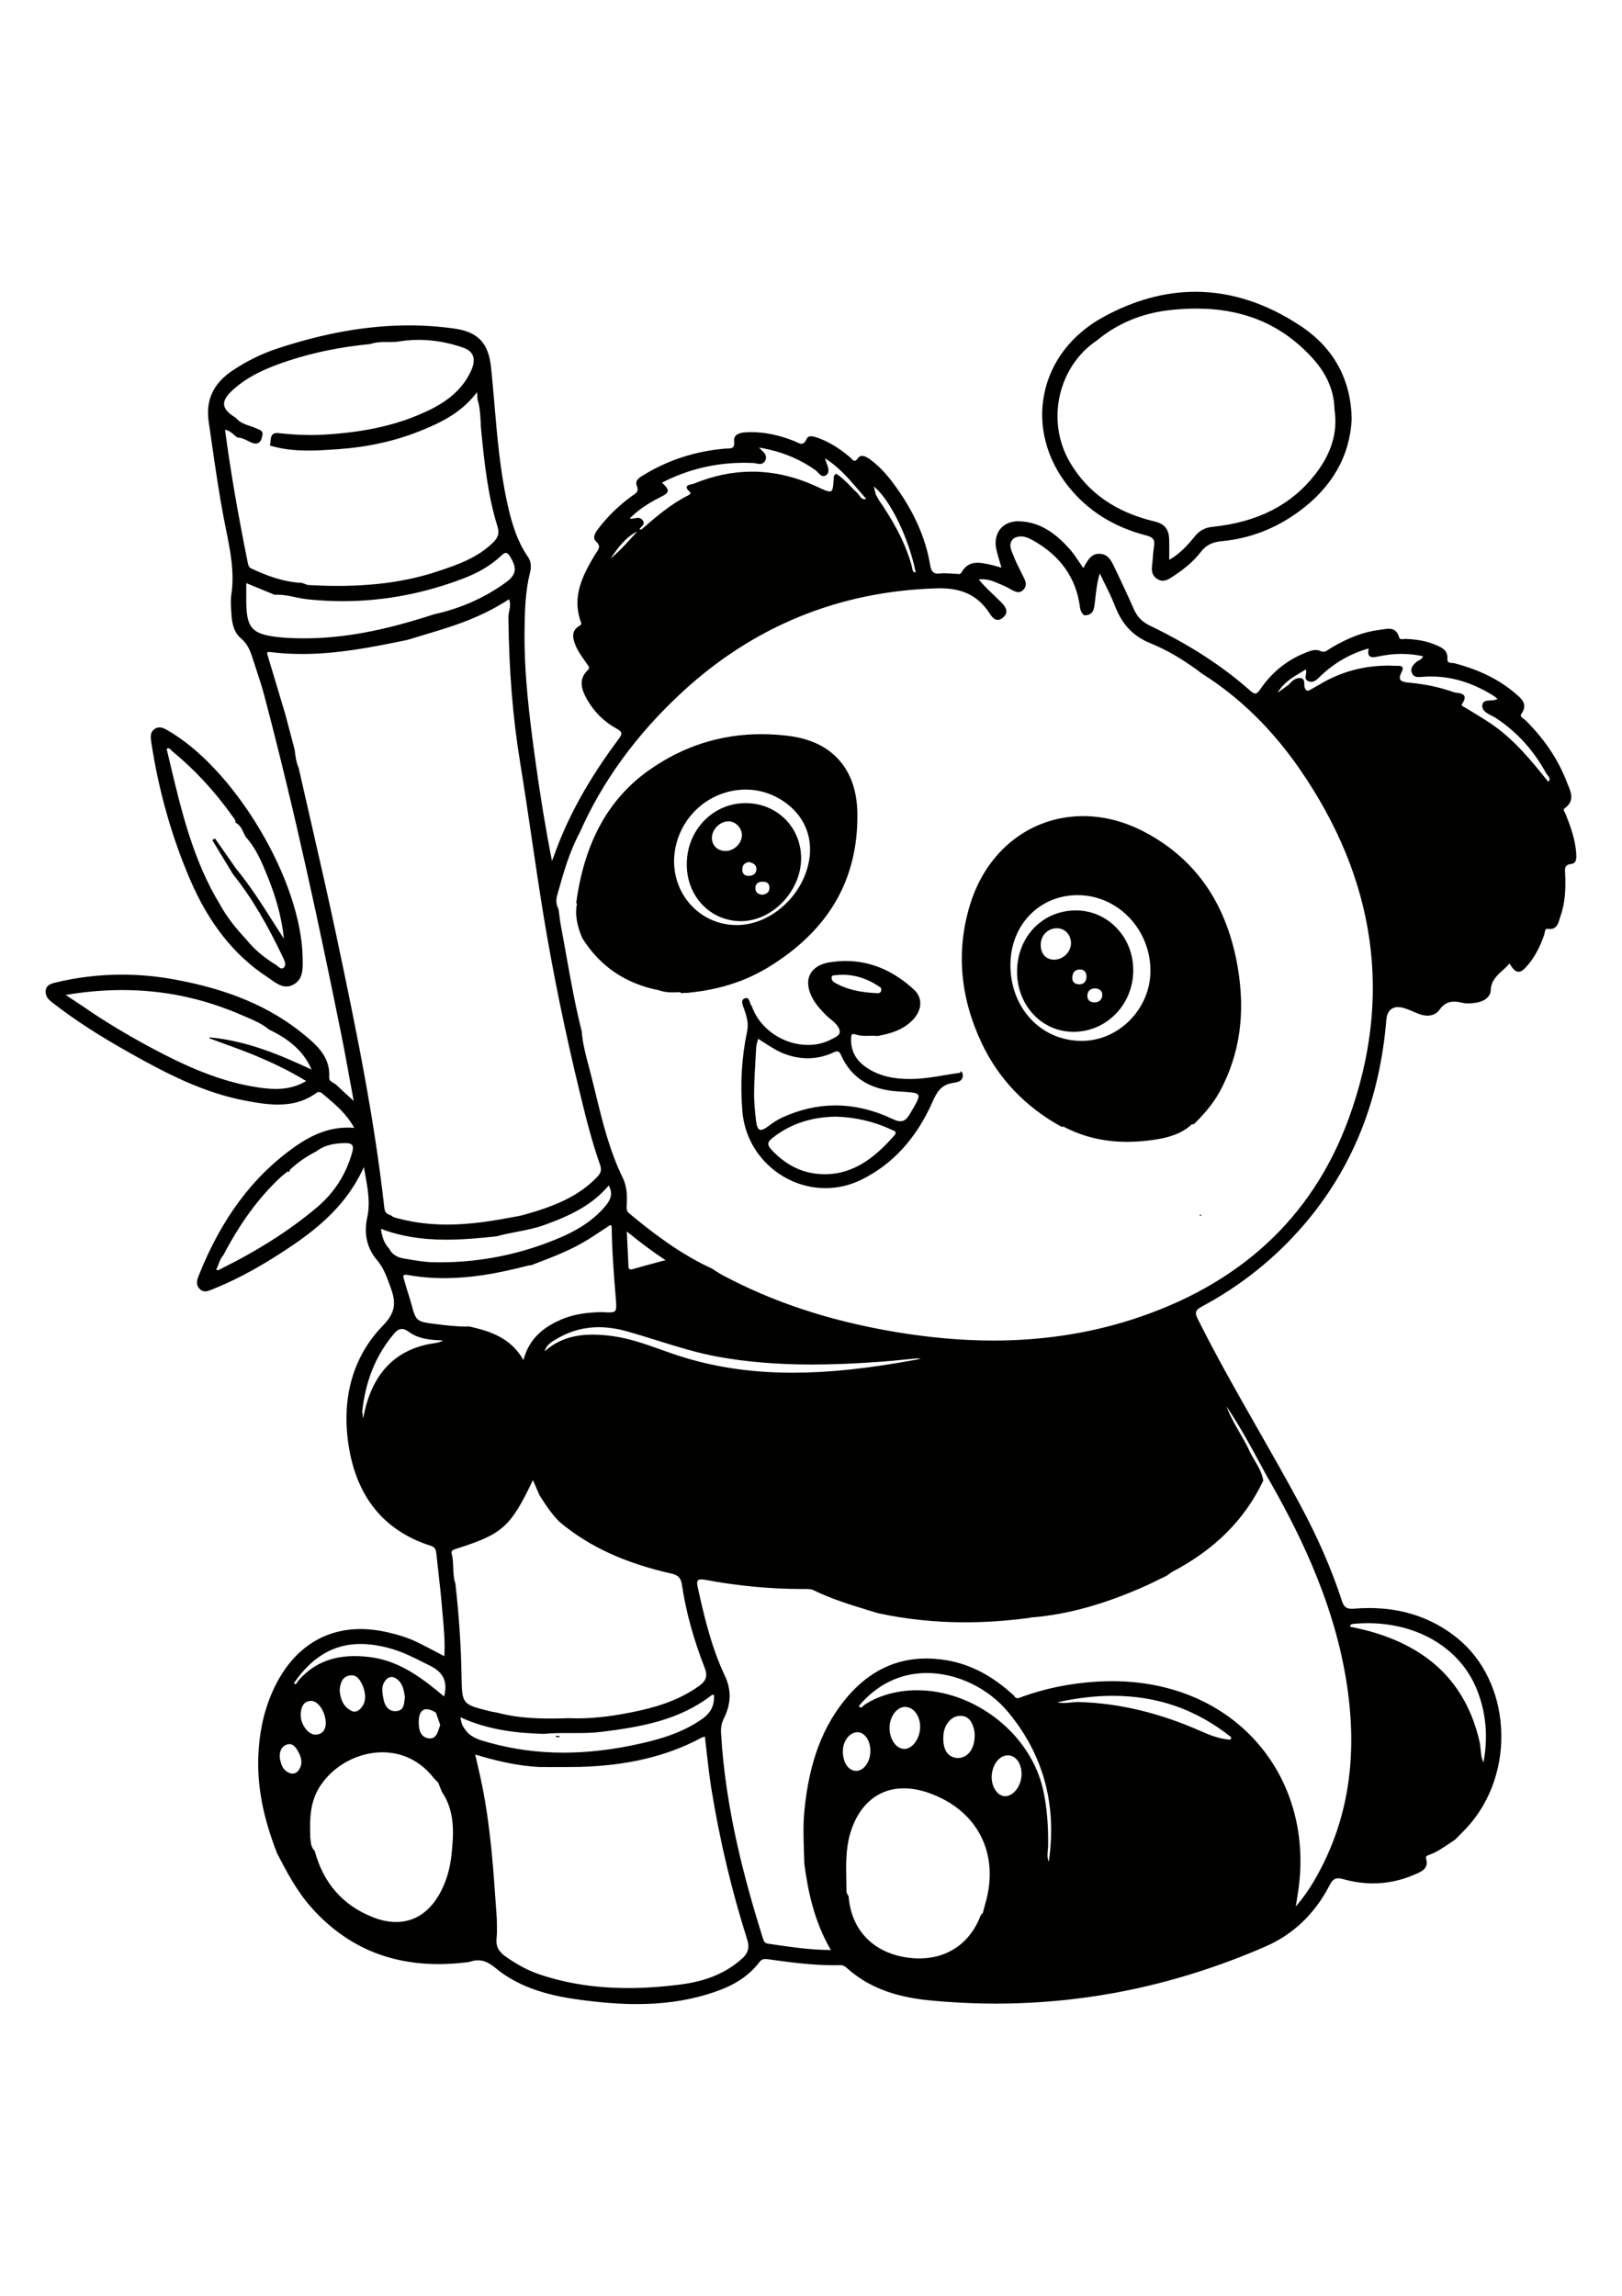 <?xml version="1.0" encoding="utf-8"?>
<!-- Generator: Adobe Illustrator 27.5.0, SVG Export Plug-In . SVG Version: 6.00 Build 0)  -->
<svg xmlns="http://www.w3.org/2000/svg" xmlns:xlink="http://www.w3.org/1999/xlink" viewBox="0 0 3500 4000" width="595" height="842" preserveAspectRatio="xMidYMid meet" data-scaled="true">
<g>
	<path style="fill:#010100;" d="M3401.182,1364.036c-2.095-29.537-11.896-56.528-22.619-83.864c-0.446-1.167-1.13-2.36-1.855-3.623
		c-2.413-4.2-3.657-6.908-0.592-9.089c21.928-15.622,14.208-34.116,7.398-50.432c-0.939-2.248-1.909-4.572-2.77-6.812
		c-18.739-48.643-47.852-92.078-89-132.781c-1.056-1.056-2.44-2.025-3.908-3.051c-2.803-1.961-5.702-3.988-6.149-6.55
		c-0.23-1.324,0.206-2.745,1.342-4.351c14.279-20.636,0.357-32.492-11.926-42.951l-1.349-1.151
		c-34.776-29.74-77.682-50.991-131.172-64.971c-1.528-0.395-3.258-0.503-5.09-0.617c-3.39-0.212-6.895-0.431-8.761-2.558
		c-1.197-1.365-1.682-3.442-1.483-6.351c1.264-18.745-12.113-24.463-25.048-29.993l-1.049-0.449
		c-17.651-7.461-37.813-11.45-63.458-12.554c-0.178-0.007-0.358-0.011-0.542-0.011c-1.243,0-2.61,0.152-3.93,0.299
		c-1.353,0.151-2.752,0.307-4.047,0.307c-3.596,0-5.396-1.216-6.214-4.202c-2.186-7.86-6.877-18.31-22.282-18.31
		c-4.235,0-8.649,0.698-12.917,1.372c-2.174,0.344-4.227,0.668-6.255,0.906c-34.065,4.073-67.817,16.668-106.222,39.638
		c-1.324,0.795-2.632,1.698-3.896,2.571c-3.825,2.644-7.437,5.14-11.809,5.14c-1.822,0-3.643-0.431-5.565-1.32
		c-3.546-1.643-7.164-2.442-11.065-2.442c-7.087,0-13.849,2.685-20.388,5.282l-1.691,0.67
		c-39.191,15.411-71.664,41.45-96.514,77.396c-4.528,6.547-7.567,10.522-11.57,10.523c-2.81,0-6.303-1.948-10.999-6.135
		c-59.535-52.867-130.433-98.818-216.747-140.478c-16.407-7.896-26.928-18.605-34.114-34.72
		c-13.033-29.497-27.147-59.937-43.149-93.059c-5.718-11.825-12.835-26.542-30.833-27.091c-0.409-0.014-0.815-0.022-1.213-0.022
		c-15.977,0-23.009,11.777-29.809,23.166l-1.182,1.974c-0.394,0.624-0.648,1.361-0.895,2.074c-0.619,1.794-1.044,2.808-2.591,2.808
		c-0.081,0-0.166-0.003-0.252-0.008c-2.831-4.028-5.604-8.19-8.288-12.22c-6.175-9.268-12.558-18.852-19.995-27.3
		c-24.831-27.814-59.856-59.841-110.729-60.633c-0.338-0.005-0.675-0.008-1.01-0.008c-16.237,0-29.998,6.027-38.752,16.972
		c-9.133,11.42-12.063,27.034-8.247,43.969c2.1,9.199,4.812,18.271,7.682,27.877c1.096,3.667,2.225,7.442,3.355,11.343
		c-2.616-0.735-5.057-1.441-7.373-2.11c-6.173-1.785-11.504-3.326-16.873-4.47c-9.112-2.011-18.534-4.091-27.429-4.091
		c-15.63,0-26.594,6.614-34.507,20.812c-1.77,3.165-4.088,3.591-6.121,3.591c-1.102,0-2.234-0.14-3.435-0.289
		c-1.095-0.136-2.229-0.276-3.332-0.299c-3.395-0.095-6.878-0.312-10.247-0.521c-4.591-0.286-9.338-0.581-13.999-0.581
		c-3.432,0-6.496,0.158-9.376,0.485c-1.567,0.189-3.046,0.285-4.396,0.285c-11.369,0.001-14.77-6.803-16.801-18.55
		c-10.023-59.942-35.89-117.411-79.082-175.692c-17.084-23.023-33.439-39.806-51.47-52.818c-6.485-4.67-11.76-6.94-16.126-6.94
		c-3.733,0-6.805,1.645-9.131,4.896c-2.748,3.878-5.128,5.763-7.279,5.763c-2.307,0.001-4.349-2.17-6.513-4.468
		c-0.956-1.017-1.945-2.068-2.98-2.94c-23.764-20.252-46.89-34.151-70.701-42.495c-4.064-1.409-9.121-3.162-13.632-3.162
		c-4.832,0-8.166,2.061-9.908,6.127c-3.853,9.027-7.996,10.071-10.777,10.071c-3.334,0-6.883-1.705-10.64-3.509
		c-1.53-0.735-3.111-1.495-4.684-2.131c-33.036-13.068-63.492-19.42-93.108-19.42c-3.192,0-6.422,0.075-9.604,0.223
		c-7.859,0.392-18.932,1.642-24.331,7.931c-2.469,2.876-3.496,6.537-3.052,10.887c0.689,6.464-0.025,10.796-2.183,13.242
		c-2.633,2.983-7.426,3.073-12.501,3.168c-1.755,0.032-3.569,0.066-5.367,0.218c-62.744,5.387-120.946,24.076-172.992,55.547
		c-0.784,0.477-1.599,0.958-2.431,1.449c-8.601,5.08-19.306,11.401-14.517,23.015c4.926,11.94-0.965,15.81-7.787,20.29
		c-1.156,0.759-2.352,1.545-3.506,2.38c-27.843,20.298-52.011,43.87-71.831,70.061c-4.946,6.538-14.152,18.709-4.865,27.273
		c10.568,9.741,6.384,15.873,1.088,23.636c-0.982,1.439-1.996,2.926-2.938,4.477c-27.108,45.038-49.93,89.894-31.693,143.367
		c0.176,0.526,0.381,1.064,0.588,1.61c1.261,3.304,2.35,6.157-1.981,8.588c-19.45,10.876-15.707,27.54-8.765,43.927
		c4.503,10.645,11.365,20.414,18,29.861c1.851,2.635,3.765,5.359,5.588,8.049c0.573,0.844,1.168,1.636,1.744,2.403
		c3.231,4.303,5.366,7.145-0.261,12.695c-19.84,19.48-11.688,41.646-3.831,56.622c15.425,29.583,37.737,52.599,66.318,68.407
		c6.71,3.697,10.001,6.726,10.668,9.819c0.758,3.512-1.71,7.669-6.529,14.114c-64.286,86.062-109.689,168.16-138.803,250.978
		c-1.065,2.996-2.332,6.019-3.556,8.942c-0.244,0.582-0.488,1.164-0.73,1.746c-13.222-66.69-24.939-137.552-35.8-216.491
		c-12.794-93.016-24.209-184.245-23.377-277.683c0.301-35.96,1.173-74.147,8.089-110.932c0.646-3.497,1.492-6.956,2.31-10.302
		c3.33-13.619,6.475-26.484-3.409-40.885c-24.309-35.511-35.621-76.463-44.225-115.425
		c-15.499-70.427-21.709-143.139-27.715-213.458c-2.204-25.811-4.484-52.503-7.191-78.706c-2.769-26.934-9.77-45.665-22.032-58.948
		c-12.608-13.657-30.891-21.774-57.54-25.544c-31.958-4.493-64.828-6.771-97.695-6.771c-89.608,0-182.821,16.441-284.965,50.261
		c-33.209,10.968-65.502,26.886-95.983,47.314c-20.53,13.831-34.651,29.254-43.168,47.15c-8.895,18.688-11.479,39.602-7.898,63.937
		c2.132,14.466,4.253,29.184,6.304,43.419c7.754,53.799,15.772,109.43,26.132,163.776c1.586,8.345,3.297,16.814,4.952,25.004
		c9.166,45.374,18.644,92.294,11.36,140.12c-1.688,11.19-0.968,22.872-0.271,34.171c0.127,2.061,0.253,4.117,0.365,6.165
		c1.106,19.008,4.399,40.233,20.433,53.539c14.911,12.427,20.745,28.149,25.867,44.523c2.488,7.835,5.101,15.78,7.628,23.464
		c5.922,18.003,12.044,36.619,16.991,55.169c68.165,257.822,121.735,511.766,165.147,726.173
		c6.826,33.559,12.918,66.979,19.369,102.359c2.751,15.095,5.591,30.673,8.538,46.519c-4.025-3.694-7.822-7.156-11.443-10.458
		c-9.473-8.637-17.654-16.097-25.637-23.795c-1.86-1.791-4.274-3.2-6.61-4.563c-4.921-2.873-9.57-5.587-9.185-11.565
		c2.654-42.368-23.126-67.12-54.532-92.857c-73.039-59.75-162.233-97.571-280.696-119.022
		c-37.296-6.777-75.001-10.213-112.065-10.213c-47.805,0-95.958,5.714-143.121,16.982c-11.822,2.837-24.165,7.318-20.944,24.691
		c1.699,9.09,8.616,14.421,15.307,19.577c0.571,0.44,1.141,0.88,1.709,1.322c45.758,35.488,98.115,69.401,164.769,106.728
		c76.098,42.742,158.14,85.905,250.712,103.017c21.849,4.053,45.113,8.01,68.197,8.01c32.853,0,59.261-7.985,83.104-25.129
		c1.927-1.382,3.736-2.054,5.53-2.054c2.237,0,4.532,1.065,7.228,3.356l3.98,3.338c23.818,19.958,48.43,40.581,64.818,70.747
		c-4.672-0.385-9.354-0.58-13.946-0.58c-37.846,0-73.881,12.946-113.403,40.742c-91.024,63.973-159.143,155.141-208.248,278.711
		c-3.59,8.924-6.71,19.202,1.768,28.229c3.584,3.801,7.583,5.648,12.227,5.648c4.768,0,9.47-1.932,14.018-3.802l1.608-0.658
		c42.9-17.082,86.304-39.55,132.691-68.685c35.622-22.317,76.796-49.577,112.089-82.56c36.412-34.028,63.269-70.85,82.021-112.478
		c0.768,4.337,1.558,8.649,2.326,12.849c6.053,33.073,11.77,64.311,5.097,94.918c-7.934,35.966-0.899,67.217,20.906,92.884
		c13.763,16.225,20.174,33.858,26.961,52.525c0.886,2.435,1.776,4.884,2.686,7.34c11.052,30.293,11.679,52.212-16.606,81.238
		c-63.312,64.874-89.29,152.407-75.123,253.135c16.199,115.064,76.239,189.836,178.457,222.24
		c9.472,2.965,10.802,8.78,11.749,17.306c1.326,12.489,2.758,25.187,4.144,37.466c2.964,26.26,6.028,53.415,8.223,80.169
		c0.511,6.267,1.083,12.64,1.637,18.804c2.45,27.274,4.981,55.462,3.145,84.328c-5.513-2.883-10.885-5.723-16.164-8.513
		c-14.841-7.845-28.86-15.256-43.259-22.156c-17.716-8.492-37.899-15.187-63.517-21.07c-19.726-4.522-39.085-6.815-57.54-6.815
		c-39.017,0-74.434,10.058-105.266,29.896c-30.992,19.939-56.758,49.388-76.581,87.526c-23.979,46.293-36.733,97.707-38.99,157.179
		c-2.525,65.291,10.311,131.71,40.399,209.027l0.046,0.101c19.891,38.437,42.435,82.001,75.089,118.188
		c36.708,40.979,78.832,71.906,125.2,91.924c44.497,19.209,94.251,28.949,147.88,28.949c18.652,0,38.143-1.177,57.925-3.496
		l1.213-0.132c3.322-0.359,6.757-0.73,10.011-1.783c5.719-1.861,11.03-2.765,16.236-2.765c12.464,0,23.913,5.091,38.283,17.024
		c55.423,45.926,125.212,60.408,179.819,67.895c46.818,6.415,87.605,9.534,124.693,9.534c54.917,0,104.03-6.699,150.149-20.482
		c39.204-11.743,83.459-29.269,114.453-70.223c3.424-4.585,7.252-6.542,12.8-6.542c1.609,0,3.438,0.162,5.765,0.507
		c43.682,6.077,93.191,12.963,142.358,12.963c4.474,0,8.951-0.056,13.299-0.168l0.447-0.004c4.976,0,8.91,1.583,12.764,5.14
		c44.738,40.578,101.305,63.022,178.023,70.631c48.335,4.751,97.06,7.161,144.82,7.161c99.287,0,198.662-10.408,295.366-30.937
		c96.089-20.397,192.187-51.347,285.625-91.991c60.156-26.128,106.734-70.386,138.438-131.544
		c5.446-10.525,9.889-15.869,19.054-15.869c3.149,0,6.925,0.636,11.545,1.945c21.264,6.002,42.681,9.045,63.657,9.045
		c30.519,0,60.708-6.416,89.73-19.072c0.749-0.327,1.504-0.654,2.263-0.98c13.449-5.804,28.693-12.382,22.432-33.622
		c-1.329-4.654,2.102-6.262,6.733-7.883c15.559-5.58,29.168-14.812,42.329-23.74c4.363-2.959,8.873-6.019,13.382-8.896l0.101-0.064
		l0.084-0.086c2.929-3.002,5.949-6.018,8.871-8.934c5.36-5.354,10.904-10.888,16.094-16.55
		c52.672-56.792,79.685-136.308,74.109-218.161c-2.545-37.356-11.663-72.69-27.103-105.025
		c-16.138-33.799-38.352-62.447-66.027-85.147c-53.285-43.705-117.7-65.865-191.455-65.865c-10.728,0-21.821,0.471-32.971,1.399
		c-1.706,0.145-3.308,0.218-4.76,0.218c-11.592,0-16.886-4.332-20.98-17.175c-21.825-67.032-51.156-134.543-89.669-206.386
		c-29.433-54.951-60.842-110.006-91.217-163.247c-43.863-76.883-89.219-156.385-129.436-237.003
		c-7.24-14.38-7.042-20.166,8.291-28.344c82.672-44.085,155.791-102.32,217.323-173.088
		c54.087-62.305,96.747-132.277,126.794-207.97c28.752-72.43,46.85-152.368,53.794-237.594
		c1.449-17.552,10.443-27.219,25.323-27.219c3.705,0,7.749,0.618,12.022,1.836c6.953,1.978,13.818,4.928,20.456,7.78
		c4.112,1.768,8.365,3.595,12.62,5.186c6.293,2.355,12.459,3.549,18.327,3.549c11.145,0,20.108-4.339,25.918-12.549
		c8.591-12.14,18.284-17.554,31.429-17.554c5.301,0,11.172,0.828,19.046,2.688c3.436,0.781,7.152,1.16,11.359,1.16
		c6.159,0,12.465-0.842,17.819-1.666c13.834-2.099,30.233-10.366,30.921-26.762c0.845-20.421,12.836-31.3,25.531-42.819
		c5.171-4.692,10.506-9.532,14.989-15.06c7.804,12.936,13.333,18.012,19.514,18.012c5.668,0,11.634-4.38,20.59-15.118
		c14.388-17.21,25.771-38.397,34.796-64.769c0.477-1.373,0.754-2.963,1.047-4.645c0.859-4.928,1.672-8.159,5.016-8.159
		c0.315,0,0.654,0.028,1.018,0.084c1.719,0.25,3.368,0.378,4.898,0.378c14.774,0,18.142-11.399,21.114-21.456
		c0.603-2.043,1.173-3.973,1.827-5.791c11.125-30.842,11.475-63.166,10.35-90.715c-0.045-1.205-0.115-2.402-0.185-3.579
		c-0.572-9.661-1.023-17.292,13.504-18.944C3402.69,1385.924,3401.82,1373.297,3401.182,1364.036z M484.777,1775.581
		c23.924,8.677,48.663,17.649,72.401,27.802c28.07,11.959,65.103,28.682,103.489,52.349c-19.667,11.564-40.506,16.96-65.42,16.96
		c-10.589,0-21.839-0.927-36.476-3.005c-85.982-12.191-164.721-49.66-230.403-84.703c-57.135-30.579-106.263-60.341-150.219-91.005
		c-6.665-4.363-13.33-8.76-20.86-13.729c-4.779-3.153-9.907-6.537-15.604-10.287c41.402-7.026,82.375-10.587,121.828-10.587
		c90.495,0,175.535,17.932,259.981,54.823c2.453,1.065,4.916,2.116,7.38,3.168c16.962,7.241,34.501,14.728,49.123,26.823
		l0.094,0.078l0.109,0.054c34.619,17.042,72.508,40.651,92.12,86.589c-67.085-31.275-139.321-62.141-220.038-69.431l-0.459,2.008
		C462.769,1767.599,473.957,1771.657,484.777,1775.581z M759.893,2009.92c-13.63,48.018-38.681,86.881-76.586,118.812
		c-57.425,48.388-125.186,91.693-207.156,132.389c-0.508,0.254-1.013,0.544-1.525,0.839c-1.5,0.865-2.917,1.681-4.616,1.681
		c-1.12,0-2.285-0.362-3.543-1.101c2.104-3.818,3.662-7.962,5.172-11.98c2.501-6.655,5.088-13.537,10.21-19.091l0.093-0.102
		l0.064-0.122c36.761-70.381,77.523-125.672,124.619-169.039c4.107-3.819,8.705-7.3,13.151-10.667
		c0.772-0.584,1.544-1.172,2.318-1.761c-0.224,0.445-0.447,0.88-0.672,1.307l1.775,1.075c1.242-1.807,2.084-3.536,2.602-5.27
		c15.904-15.096,34.412-27.987,56.575-39.4l0.084-0.043l0.075-0.057c19.413-14.942,42.269-17.418,62.061-17.87
		c0.366-0.007,0.726-0.01,1.08-0.01c7.271,0,11.886,1.434,14.107,4.385C762.112,1996.992,762.147,2002.082,759.893,2009.92z
		 M2810.115,972.329c2.546-1.5,5.096-3.002,7.638-4.526c1.499,3.507,0.787,7.352,0.095,11.081
		c-1.021,5.51-2.077,11.207,5.135,14.184c2.158,0.895,4.313,1.348,6.404,1.348c7.492,0,13.111-5.548,18.546-10.913
		c0.93-0.919,1.851-1.828,2.768-2.694c30.186-28.286,63.836-47.407,102.829-58.42c-1.749,7.461-1.459,12.577,0.879,15.61
		c1.73,2.245,4.529,3.335,8.559,3.335c3.664,0,7.979-0.891,12.153-1.753l0.438-0.091c16.278-3.477,32.581-5.24,48.456-5.24
		c15.497,0,31.177,1.679,46.627,4.991c-2.077,5.467-5.897,7.488-9.599,9.445c-2.064,1.092-4.015,2.123-5.655,3.69
		c-5.915,5.618-12.618,11.987-9.099,22.2c3.012,8.505,9.588,9.595,14.982,9.595c2.178,0,4.459-0.195,6.666-0.383
		c6.561-0.558,13.188-0.841,19.698-0.841c45.76,0,89.699,13.417,134.324,41.014c2.204,1.385,4.228,3.057,6.369,4.827
		c0.983,0.812,1.99,1.644,3.049,2.477c-4.345,2.819-10.08,3.084-15.64,3.34c-7.873,0.363-16.012,0.738-17.124,9.762
		c-1.497,12.229,9.982,18.043,20.11,23.172c3.394,1.719,6.6,3.343,9.349,5.159c44.885,29.521,81.279,69.508,108.171,118.848
		c0.803,1.474,1.927,2.881,3.117,4.369c3.533,4.417,6.85,8.602,1.598,14.256c-35.902-44.724-73.084-90.877-122.538-124.647
		c-11.999-8.21-24.625-15.88-36.835-23.298c-5.907-3.589-12.015-7.3-17.978-11.026c-0.9-0.562-1.962-1.112-3.087-1.693
		c-2.682-1.388-6.02-3.115-6.479-4.966c-0.149-0.601,0.019-1.238,0.511-1.947c5.341-7.643,7.073-13.324,5.294-17.368
		c-2.34-5.318-10.16-6.357-16.444-7.192c-2.589-0.344-5.036-0.669-6.602-1.231c-28.801-10.411-60.129-17.128-95.781-20.534
		c-8.789-0.804-16.896-1.926-19.528-6.745c-1.881-3.443-0.967-8.629,2.789-15.851c2.597-4.95,3.188-8.465,1.809-10.749
		c-1.681-2.779-5.756-3.012-9.445-3.012c-0.542,0-1.086,0.006-1.624,0.011c-0.52,0.006-1.033,0.011-1.535,0.011
		c-0.703,0-1.383-0.011-2.027-0.048c-5.382-0.266-10.796-0.401-16.094-0.401c-53.546,0-103.55,13.824-148.618,41.088
		c-3.461,2.099-7.078,4.109-10.577,6.053c-2.887,1.604-5.871,3.262-8.753,4.963c-2.193,1.315-4.093,1.982-5.647,1.982
		c-1.701,0-4.211-0.667-6.355-6.439c-0.768-2.09-0.847-4.832-0.922-7.484c-0.172-6-0.365-12.8-8.819-13.358
		c-0.416-0.028-0.831-0.042-1.244-0.042c-10.588,0-19.334,9.001-23.662,14.454c-3.341,2.44-6.683,4.866-10.018,7.289
		c-4.528,3.289-9.176,6.666-13.781,10.045C2769.173,996.452,2789.094,984.712,2810.115,972.329z M1976.018,758.567
		c-6.193-0.188-6.919-4.69-7.671-9.464c-0.213-1.353-0.414-2.631-0.743-3.813c-15.485-57.005-45.539-105.489-69.992-141.36
		l-0.338-0.496l-0.096,0.007c-1.172-2.069-2.345-4.152-3.519-6.24c-1.292-2.299-2.583-4.599-3.876-6.873
		c-1.316-5.355-2.673-10.877-4.151-17.153C1920.083,600.118,1960.868,683.527,1976.018,758.567z M1422.524,597.336
		c12.162-6.109,17.706-9.631,18.414-14.355c0.686-4.584-3.282-9.416-12.437-18.23c54.893-28.424,114.719-42.836,177.839-42.836
		c5.981,0,12.087,0.129,18.147,0.382c2.155,0.097,4.419,0.533,6.815,0.993c2.741,0.527,5.576,1.072,8.264,1.072
		c5.654,0,9.434-2.465,11.895-7.758c4.52-9.708-1.613-15.642-8.714-22.514c-1.664-1.61-3.368-3.259-5.013-5.029
		c46.153,7.497,86.039,23.456,121.845,48.742c1.791,1.259,3.529,3.122,5.369,5.094c3.565,3.822,7.251,7.774,11.897,7.774
		c1.803,0,3.629-0.619,5.432-1.842c8.97-6.115,4.925-16.722,1.676-25.245c-0.335-0.877-0.664-1.739-0.97-2.575
		c-0.544-1.51-1.013-3.044-1.724-5.367c-0.304-0.999-0.653-2.137-1.067-3.47c29.312,18.397,50.167,42.682,70.354,66.187
		c6.036,7.028,12.271,14.273,18.607,21.218c-1.534,0.576-2.968,0.874-4.272,0.874c-4.872,0.001-7.694-3.94-10.682-8.112
		c-1.354-1.891-2.755-3.846-4.349-5.328c-5-4.552-9.814-9.508-14.471-14.3c-9.377-9.652-19.075-19.631-30.894-26.974l-0.799-0.496
		l-0.573,0.745c-0.747,0.972-1.425,1.738-1.97,2.352c-1.074,1.212-1.782,2.013-1.882,3.111c-1.301,24.544-2.047,32.308-9.038,32.309
		c-5.214,0.001-14.049-4.108-27.423-10.329c-46.265-21.509-93.33-32.415-139.889-32.415c-41.657,0-83.978,8.731-125.787,25.953
		c-1.146,0.474-2.889,0.837-4.734,1.222c-4.524,0.943-9.653,2.013-10.564,5.559c-0.751,2.924,1.61,6.609,7.433,11.6
		c0.917,0.782,0.953,1.44,0.902,1.867c-0.205,1.683-2.595,3.704-4.848,4.831c-38.266,19.027-69.915,46.576-100.511,73.208
		c-0.581,0.491-1.83,0.532-2.955,0.532l-1.055-0.004c-0.194,0-0.409,0.004-0.623,0.008c0.259-2.242,2.139-4.075,4.121-5.999
		c3.354-3.256,7.527-7.308,2.316-14.027c-2.683-3.45-5.874-5.057-10.04-5.057c-2.235,0-4.468,0.435-6.832,0.895
		c-2.357,0.458-4.796,0.933-7.22,0.933c-1.356,0-2.612-0.149-3.802-0.452C1375.834,624.882,1396.161,610.632,1422.524,597.336z
		 M1375.031,670.055c-17.894,20.196-36.404,40.876-57.6,58.537C1332.926,705.879,1349.277,682.924,1375.031,670.055z
		 M485.622,450.574c8.462,1.533,14.13,6.426,19.62,11.166c2.229,1.924,4.534,3.914,6.952,5.595l0.267,0.186h0.326
		c7.738,0,14.556,3.402,21.149,6.693c4.508,2.25,9.169,4.576,14.226,5.869c1.236,0.207,2.418,0.313,3.512,0.313
		c10.16,0,12.379-8.775,14.336-16.517l0.065-0.256c2.503-9.72-4.074-12.334-9.875-14.639c-1.06-0.422-2.155-0.857-3.168-1.323
		c-4.536-2.095-9.377-3.726-14.057-5.301c-11.352-3.823-22.075-7.433-29.842-17.266l-0.118-0.149l-0.163-0.098
		c-16.27-9.772-24.306-18.687-25.29-28.055c-0.947-9.007,4.536-18.723,17.251-30.578c36.172-33.633,81.288-51.339,124.655-65.463
		c53.157-17.33,110.067-28.806,173.983-35.086l0.126-0.012l0.119-0.042c11.093-3.926,22.422-4.251,34.02-4.251
		c1.195,0,5.978,0.014,7.173,0.014c4.921,0,10.193-0.059,15.496-0.5c15.599-2.743,31.481-4.134,47.206-4.134
		c31.83,0,64.17,5.678,96.122,16.875c10.427,3.672,17.313,9.275,20.469,16.654c3.626,8.476,2.447,19.465-3.506,32.663
		c-23.465,52.312-70.74,77.793-113.892,95.819c-58.018,24.327-123.205,37.844-205.147,42.537c-8.574,0.49-17.485,0.738-26.487,0.738
		c-21.342,0-43.753-1.323-70.53-4.164c-1.054-0.11-2.067-0.166-3.008-0.166c-12.407,0-13.185,9.418-13.872,17.726
		c-0.235,2.847-0.479,5.792-1.171,8.24l-0.279,0.986l0.983,0.293c24.256,7.226,50.444,10.591,82.414,10.591
		c21.991,0,44.291-1.596,65.855-3.14l0.425-0.031c61.906-4.453,120.271-17.451,173.473-38.632
		c51.682-20.491,92.634-42.752,123.897-84.228c0.404,6.59,0.701,11.197,1.075,15.682l0.009,0.118l0.036,0.113
		c4.962,15.468,5.809,31.831,6.628,47.656c0.339,6.566,0.691,13.356,1.331,20.004c6.804,67.732,13.84,137.77,34.862,205.695
		c4.631,14.859,2.091,24.156-9.708,35.53c-32.965,31.869-72.651,46.552-121.108,62.436C879.435,777.43,809.56,787.49,728.847,787.49
		c-20.109,0-40.786-0.591-63.207-1.806c-2.19-0.129-4.334-1.006-6.603-1.936c-1.142-0.467-2.323-0.951-3.531-1.341l-0.156-0.051
		h-0.164c-1.124,0-1.981-0.332-2.695-1.047l-0.286-0.286l-0.404-0.017c-42.436-1.801-80.903-17.613-109.68-31.19
		c-4.97-2.302-6.125-6.106-7.317-11.631C512.373,627.008,496.736,535.568,485.622,450.574z M544.997,878.944
		c-11.457-12.563-13.7-33.424-13.605-63.015v-34.414c15.632,6.401,30.25,12.438,44.401,18.281l16.963,7.002l0.245-0.018
		c2.065-0.152,4.204-0.229,6.359-0.229c12.619,0,25.182,2.635,37.332,5.182c8.595,1.802,17.482,3.665,26.387,4.607
		c25.679,2.719,51.573,4.097,76.965,4.097c88.542,0,176.744-16.787,262.158-49.895c32.332-12.497,58.453-28.411,79.852-48.649
		c4.099-3.863,7.044-5.586,9.55-5.586c2.859,0,5.525,2.323,8.917,7.772c15.85,25.34,13.636,39.414-8.773,55.776
		c-45.44,33.121-97.59,56.282-155.001,68.841l-0.101,0.027c-109.857,35.904-196.498,51.916-280.925,51.916
		c-15.659,0-31.374-0.593-46.641-1.754c-0.388-0.055-0.776-0.084-1.164-0.111c-0.339-0.025-0.679-0.048-1.066-0.102
		C577.159,895.806,556.455,891.507,544.997,878.944z M724.595,1536.228c-17.455-82.248-36.565-165.571-55.046-246.15
		c-8.264-36.031-16.809-73.289-25.094-109.963l-0.022-0.099l-0.041-0.092c-5.461-12.366-7.029-25.848-8.545-38.886l-0.008-0.072
		l-0.018-0.07c-6.653-25.467-13.522-51.36-20.174-76.432c-12.265-40.983-24.946-83.361-37.522-125.039
		c-0.155-0.519-0.318-1.038-0.481-1.554c-0.843-2.678-1.713-5.448-0.781-6.72c0.539-0.735,1.789-1.107,3.713-1.107
		c0.828,0,1.791,0.071,2.866,0.212c21.763,2.756,44.631,4.155,67.971,4.155c75.197,0,147.36-13.704,227.239-30.282
		c9.934-3.043,20.062-6.067,29.856-8.993c24.342-7.269,49.512-14.786,73.912-23.24c44.823-15.516,82.733-33.702,115.848-55.576
		c3.931,8.928,2.22,17.258,0.563,25.323c-0.9,4.378-1.83,8.906-1.794,13.38c1.25,114.505,9.482,216.757,25.167,312.601
		c8.965,54.766,17.208,110.608,25.18,164.61c8.201,55.557,16.682,113.005,25.958,169.352
		c20.029,121.267,46.017,247.991,77.243,376.65c13.653,56.595,26.419,107.594,44.413,158.612
		c4.175,11.814,0.542,18.691-7.146,26.578c-40.608,41.783-91.718,62.394-155.964,80.485c-9.681,2.704-19.845,4.462-29.674,6.161
		c-4.462,0.771-9.076,1.569-13.577,2.444c-47.684,8.729-87.005,12.796-123.746,12.796c-36.057,0-69.077-3.942-100.953-12.055
		c-1.176-0.29-2.357-0.557-3.537-0.825c-6.03-1.365-11.726-2.655-16.399-6.744l-0.159-0.139l-0.201-0.066
		c-7.53-2.477-12.953-5.028-14.155-15.343C807.465,1933.984,768.954,1745.115,724.595,1536.228z M839.674,2217.204l-0.069-0.138
		l-0.105-0.112c-9.558-10.094-14.7-22.485-17.57-42.487c42.225,15.996,87.114,23.454,141.085,23.454
		c37.706,0,75.594-3.706,108.146-7.179l0.086-0.009l0.083-0.023c14.289-3.995,29.095-6.859,43.414-9.629
		c19.911-3.851,40.5-7.832,60.08-14.925c57.748-20.862,103.505-43.389,138.755-85.215c11.302,20.931,1.262,35.05-11,48.832
		c-34.564,38.977-81.022,59.765-126.077,76.424c-72.802,26.887-149.348,40.521-227.511,40.521c-4.802,0-9.679-0.052-14.498-0.154
		c-17.961-0.35-36.281-3.494-53.998-6.535c-3.262-0.56-6.521-1.12-9.779-1.663C855.946,2235.98,845.503,2228.86,839.674,2217.204z
		 M1413.298,2248.184c-16.555,4.439-32.192,8.632-47.663,13.183c-1.783,0.526-3.315,0.792-4.555,0.792
		c-4.484,0-4.843-3.379-5.092-9.354l-0.038-0.882c-0.716-15.819-1.464-31.23-2.329-49.073c-0.35-7.209-0.714-14.71-1.095-22.627
		c31.034,24.965,55.051,43.337,83.637,61.796C1428.272,2244.17,1420.679,2246.205,1413.298,2248.184z M1418.477,2415.44
		c42.859,13.387,87.177,27.23,132.387,35.351c61.813,11.073,127.665,16.457,201.32,16.457c45.359,0,93.105-1.955,150.259-6.154
		c17.419-1.295,35.122-3.069,52.244-4.782c7.668-0.768,15.337-1.535,23.061-2.271l0.003,0.09l0.188,0.014
		c3.164,0.225,6.388,0.457,9.621,0.705c-2.049,0.394-4.111,0.783-6.191,1.154h-0.009c-0.134,0-0.416,0.011-0.709,0.128l-0.743,0.132
		l0.025,0.051c-107.827,19.776-190.895,28.599-269.22,28.6c-83.985,0.002-160.051-10.563-232.543-32.297
		c-17.317-5.178-34.683-11.368-51.478-17.355c-34.119-12.162-69.4-24.74-106.259-29.556c-15.304-1.988-28.821-2.956-41.325-2.956
		c-42.986,0-76.079,11.449-103.849,35.942c3.766-14.165,15.693-20.957,27.257-27.53c0.911-0.518,1.818-1.033,2.714-1.549
		c26.781-15.209,55.985-22.922,86.799-22.922c18.855,0,38.799,2.885,59.279,8.573
		C1373.836,2401.496,1396.53,2408.585,1418.477,2415.44z M825.008,3303.796c30.822,0,75.16,9.696,111.351,55.885
		c1.955,2.481,4.29,4.705,6.547,6.854c0.807,0.769,1.608,1.542,2.398,2.321l8.203,20.192l0.061,0.09
		c28.161,41.63,25.821,88.276,20.615,136.405c-2.952,27.765-10.26,53.42-21.723,76.248c-22.357,44.564-56.148,68.122-97.721,68.123
		c-16.149,0-33.361-3.61-51.158-10.728c-64.203-25.66-106.065-73.615-124.422-142.532l-0.075-0.279l-0.208-0.201
		c-7.25-6.998-8.105-15.911-9.01-25.348c-0.149-1.553-0.303-3.107-0.482-4.655l0.155-0.21l-0.013-0.362
		c-1.353-38.182-0.746-75.245,21.244-108.948C719.582,3332.394,772.272,3303.796,825.008,3303.796z M732.936,3170.283
		c1.211-14.648,4.546-28.651,20.482-32.038c1.867-0.398,3.669-0.6,5.356-0.6c13.084,0,19.076,12.28,24.367,23.123
		c0.268,0.537,0.457,1.197,0.668,1.934c4.817,14.906,7.871,32.146-6.006,46.99c-3.904,4.169-8.33,6.371-12.798,6.371
		c-2.671,0-5.385-0.774-8.072-2.305C742.283,3205.512,734.656,3191.698,732.936,3170.283z M834.483,3145.765
		c2.938-2.886,6.513-4.411,10.34-4.411c2.984,0,6.086,0.93,8.968,2.686c15.206,9.326,17.594,25.104,19.866,40.387
		c-0.238,1.802-0.43,3.644-0.617,5.427c-1.265,12.077-2.459,23.485-17.254,25.024c-1.061,0.111-2.112,0.167-3.124,0.167
		c-17.798,0-23.237-16.986-24.749-24.282l-0.247-1.229C824.598,3174.243,821.424,3158.433,834.483,3145.765z M940.594,3218.206
		c1.281,3.67,2.578,7.34,3.88,11.018c1.817,5.138,3.64,10.289,5.428,15.475c-0.617,1.779-1.216,3.642-1.794,5.463
		c-3.705,11.669-7.537,23.735-20.012,23.736c-1.595,0.001-3.327-0.197-5.149-0.588c-18.205-3.922-19.846-22.938-19.241-39.061
		c0.628-15.068,6.614-23.366,16.856-23.366C926.268,3210.883,933.007,3213.351,940.594,3218.206z M680.735,3265.699l-0.299,0.003
		c-6.095,0-12.644-3.441-18.438-9.689c-8.835-9.526-13.958-23.441-13.052-35.449c0.914-12.153,4.147-26.275,21.187-27.625
		c0.398-0.033,0.799-0.049,1.198-0.049c5.32,0,10.859,2.77,16.019,8.011c9.747,9.9,15.89,26.354,15.652,41.842
		C701.694,3257.647,694.201,3265.371,680.735,3265.699z M644.467,3342.422c-3.421,4.748-8.118,7.363-13.226,7.363
		c-2.325,0-4.726-0.531-7.141-1.578c-14.734-6.3-18.1-19.264-20.471-33.136c-0.42-14.948,4.423-24.048,14.802-27.813
		c2.136-0.767,4.197-1.157,6.125-1.157c8.546,0,14.043,7.577,18.705,15.756C652.33,3318.109,652.714,3330.998,644.467,3342.422z
		 M1005.368,3256.979c-8.283-11.339-8.586-11.754-12.088-28.856c63.075,29.228,129.319,34.556,180.123,35.912l0.063,0.002
		l0.063-0.006c16.076-1.531,32.474-1.742,47.799-1.742c3.392,0,6.784,0.01,10.177,0.02c3.397,0.01,6.793,0.021,10.192,0.021
		c16.981,0,36.751-0.207,56.486-2.667c85.141-10.656,167.411-24.756,238.012-79.517c0.352-0.274,1.205-0.353,2.384-0.464
		c0.56-0.053,1.213-0.114,1.958-0.21c1.672,22.267-6.296,38.85-25.016,52.118c-42.982,30.436-92.499,44.265-135.267,53.778
		c-58.063,12.909-111.878,19.185-164.521,19.185c-54.6,0-107.941-7.115-158.542-21.146c-1.493-0.417-2.992-0.827-4.495-1.238
		C1035.298,3277.41,1017.306,3272.487,1005.368,3256.979z M1508.141,3160.913c-33.828,24.085-73.937,40.777-126.222,52.529
		c-52.618,11.705-96.089,17.156-136.805,17.156c-5.823,0-11.672-0.116-17.456-0.343c-10.952,0.327-25.4,0.702-40.031,0.702
		c-46.895,0-82.411-3.956-115.245-12.845c-1.477-0.271-2.963-0.526-4.45-0.78c-3.567-0.61-7.257-1.24-10.766-2.118
		c-60.23-14.953-60.23-14.953-61.258-76.825l-0.006-0.346c-1.097-63.29-5.382-127.886-13.103-197.48l-0.015-0.129l-0.045-0.121
		c-0.147-0.393-0.269-0.811-0.392-1.228c-0.137-0.466-0.275-0.932-0.416-1.299c-3.09-10.498-3.509-21.573-3.914-32.283
		c-0.38-10.054-0.774-20.45-3.354-30.469c-1.512-5.713,1.788-7.833,9.286-10.177c50.273-15.858,80-27.693,102.958-48.368
		c22.596-20.349,39.098-49.71,63.083-99.874c4.895,11.494,9.39,21.846,14.071,32.403l0.032,0.072l0.405,0.634
		c12.916,20.239,26.272,41.167,44.232,58.191c63.267,52.597,139.832,87.741,240.953,110.599
		c13.322,3.014,19.565,9.481,21.548,22.316c8.653,58.598,25.214,119.244,49.225,180.253
		C1527.424,3138.836,1524.087,3149.63,1508.141,3160.913z M1327.189,2351.74c-2.023,2.199-5.701,3.097-12.697,3.097
		c-4.293,0-9.65-0.321-15.942-0.694c-26.499,0.646-57.579,3.04-87.179,15.885c-31.214,13.593-68.548,35.825-81.866,87.63
		c-27.557-48.544-72.544-62.407-116.326-72.411l-0.132-0.03l-0.134,0.004c-2.548,0.084-5.183,0.127-7.832,0.127
		c-20.32,0-40.854-2.492-60.712-4.903c-2.287-0.277-4.574-0.555-6.856-0.828c-38.586-4.9-39.983-6.099-49.851-42.792
		c-2.343-8.593-5.041-17.242-7.65-25.606c-2.603-8.346-5.295-16.976-7.629-25.534c-0.19-0.691-0.41-1.415-0.634-2.153
		c-0.973-3.194-2.076-6.815-0.76-8.591c0.696-0.94,2.151-1.416,4.323-1.416c1.237,0,2.719,0.156,4.407,0.466
		c25.303,4.597,51.853,6.929,78.911,6.929c52.892,0,108.13-8.233,179.091-26.692c2.056-0.514,4.102-0.759,6.268-1.019
		c0.813-0.098,1.63-0.196,2.456-0.311l0.118-0.015c0,0,6.773-2.594,10.105-3.866c38.122-14.563,77.542-29.62,112.941-51.876
		c10.996-6.908,21.569-13.901,32.763-21.305c4.95-3.273,9.934-6.57,14.984-9.877c0.237,0.29,0.486,0.579,0.73,0.861
		c0.843,0.972,1.797,2.076,1.797,2.846c0.73,52.022,4.647,103.074,8.943,155.151
		C1330.057,2339.536,1330.588,2348.045,1327.189,2351.74z M846.828,2404.793c6.544-8.081,12.178-14.261,20.085-14.261
		c4.663,0,9.902,2.175,16.013,6.647c20.104,14.809,44.883,17.135,72.854,18.098c-5.15,3.701-11.368,4.878-17.814,5.812
		c-85.412,12.104-137.3,66.826-154.308,162.69c-0.578-4.202-1.065-7.659-1.529-10.953l-0.561-3.995
		C788.542,2503.922,809.89,2450.254,846.828,2404.793z M778.058,3070.083c21.301,0,44.73,3.797,69.635,11.285
		c23.978,7.263,46.725,18.757,68.724,29.873c4.125,2.084,8.253,4.171,12.392,6.231c28.411,14.302,37.543,34.687,29.491,65.944
		c-40.938-34.05-91.769-75.834-157.148-84.637c-12.573-1.688-24.639-2.544-35.862-2.544c-51.38,0-91.428,17.676-122.435,54.042
		c-0.552,0.652-1.044,1.536-1.566,2.472c-1.031,1.848-2.2,3.943-3.716,3.943c-0.904,0-2.057-0.709-3.357-2.055
		C673.237,3097.75,720.295,3070.083,778.058,3070.083z M1601.901,3748.254c-33.826,30.853-77.26,49.296-132.788,56.385
		c-40.562,5.23-77.731,7.772-113.632,7.772c-68.963,0-131.056-9.463-189.83-28.932c-24.477-8.096-48.833-20.835-74.457-38.942
		c-15.868-11.271-21.554-22.857-19.629-39.992c1.005-9.117,0.826-18.507,0.653-27.589c-0.078-4.147-0.16-8.436-0.13-12.717
		l-1.048-15.37c-6.061-89.032-12.327-181.097-30.047-270.286c-3.128-15.779-6.727-31.447-10.536-48.035
		c-1.626-7.08-3.303-14.381-4.985-21.874c40.596,12.12,88.755,24.65,139.542,26.872c8.072,0,16.144,0.034,24.217,0.068
		c8.076,0.033,16.151,0.068,24.225,0.068c14.189,0,25.755-0.11,36.4-0.345c102.914-2.569,188.71-22.906,262.295-62.177
		c1.459-0.79,3.131-1.378,5.249-2.124c1.065-0.376,2.239-0.789,3.57-1.291c1.414,11.655,2.727,23.341,3.999,34.656
		c3.058,27.211,5.947,52.913,10.19,79.022c18.1,111.235,44.061,220.358,77.158,324.333
		C1617.634,3724.736,1614.521,3736.847,1601.901,3748.254z M1950.294,3381.527c17.413,0,35.931,3.463,55.038,10.295
		c104.317,37.389,151.838,130.607,121.068,237.479c-1.226,4.168-2.326,8.442-3.39,12.574c-0.726,2.823-1.478,5.737-2.266,8.609
		l-4.435,4.745l-0.073,0.193c-22.213,59.147-70.487,93.071-132.444,93.073c-9.056,0-18.461-0.728-27.95-2.163
		c-72.432-10.953-119.003-59.947-124.575-131.058l-0.016-0.21l-0.096-0.186c-0.777-1.503-1.53-3.007-2.281-4.509
		c-0.753-1.505-1.505-3.01-2.283-4.514c-0.006-8.658-0.188-17.454-0.364-25.967c-0.698-33.511-1.419-68.165,8.536-101.646
		C1853.007,3416.778,1895.118,3381.527,1950.294,3381.527z M1919.516,3250.736c0.097-23.886,15.666-44.837,33.315-44.837
		c0.413,0,0.825,0.011,1.243,0.034c17.734,0.912,31.546,19.766,31.444,42.924c-0.099,24.927-16.331,47.63-34.055,47.63
		c-0.309,0-0.617-0.006-0.931-0.02C1933.226,3295.762,1919.312,3275.249,1919.516,3250.736z M2035.513,3272.974
		c0-11.525,2.4-21.141,7.333-29.395c7.406-12.203,17.347-18.391,29.549-18.391c0.768,0,1.556,0.025,2.339,0.075
		c12.805,0.848,21.064,8.837,25.994,25.141c2.758,9.224,3.202,19.45,1.322,30.399c-3.567,21.115-17.484,35.3-34.631,35.3
		c-0.797,0-1.607-0.031-2.409-0.095C2045.654,3314.497,2034.903,3298.82,2035.513,3272.974z M2204.314,3352.562
		c-0.718,23.859-17.419,45.771-35.042,45.973l-0.249,0.002c-6.011,0-11.834-2.683-16.841-7.757
		c-7.888-7.995-12.49-20.633-12.313-33.805c0.398-25.698,16.078-46.605,34.955-46.605c0.355,0,0.71,0.007,1.075,0.022
		C2192.811,3311.001,2205.026,3329.128,2204.314,3352.562z M1878.148,3302.264c-0.488,22.575-14.492,41.646-30.579,41.646
		c-0.455,0-0.908-0.015-1.371-0.046c-16.28-1.005-27.804-19.052-27.4-42.916c0.307-21.898,14.213-40.042,30.999-40.446
		c0.17-0.004,0.339-0.007,0.508-0.007c5.858,0,11.436,2.538,16.135,7.338C1874.069,3275.631,1878.446,3288.501,1878.148,3302.264z
		 M2656.564,3271.115c0.195,2.072-0.067,3.52-0.779,4.302c-0.62,0.682-1.69,1-3.367,1c-0.776,0-1.7-0.068-2.916-0.213
		c-20.434-2.318-39.356-9.723-56.759-17.38c-90.292-40.069-176.743-60.838-264.293-63.492c-0.741-0.023-1.485-0.034-2.226-0.034
		c-5.227,0-10.511,0.542-15.622,1.067c-5.047,0.518-10.266,1.053-15.365,1.053c-5.015,0-9.354-0.516-13.408-1.587
		c41.548-9.193,81.676-13.866,119.316-13.866C2497.536,3181.966,2581.107,3211.146,2656.564,3271.115z M2263.067,3539.918
		c-3.701-8.199-2.882-16.979-2.072-25.501c0.315-3.306,0.639-6.726,0.693-10.057c0.58-44.018-2.794-82.411-10.313-117.371
		c-12.721-59.506-48.404-114.663-100.475-155.312c-51.01-39.82-112.134-61.751-172.112-61.751c-23.736,0-46.86,3.494-68.734,10.384
		c-16.378,5.206-30.878,12.047-44.327,20.911c-0.962,0.633-1.882,1.52-2.856,2.458c-1.742,1.679-3.542,3.415-5.365,3.415
		c-1.363,0-2.806-1.051-4.29-3.1c38.899-46.581,89.626-71.203,146.74-71.203c65.016,0,132.22,32.264,175.387,84.202
		C2251.581,3308.694,2281.081,3417.329,2263.067,3539.918z M2920.563,3026.736c10.1-0.989,20.368-1.489,30.518-1.489
		c109.198,0,199.295,54.292,235.13,141.687c20.394,49.753,25.359,103.127,14.797,158.659c-4.288-8.662-5.184-18.253-6.043-27.557
		c-0.517-5.598-1.051-11.388-2.309-16.978c-14.346-63.16-42.511-115.444-83.716-155.4c-39.177-37.99-91.447-66.083-155.358-83.498
		c-9.727-2.674-19.708-4.85-29.359-6.955c-3.654-0.797-7.305-1.598-10.95-2.422
		C2913.332,3028.941,2915.395,3027.274,2920.563,3026.736z M2725.771,2693.458l5.97,11.066
		c64.902,112.644,143.141,264.33,172.313,438.906c28.064,167.135,5.801,310.078-68.058,436.997
		c-11.602,19.874-23.992,37.328-39.909,56.178c0.788-5.028,1.447-9.332,2.041-13.216c0.852-5.565,1.587-10.373,2.373-15.147
		c9.655-60.443,6.953-119.429-8.031-175.321c-14.675-54.735-40.391-103.916-76.435-146.175
		c-75.027-87.963-187.469-136.406-316.612-136.406c-11.913,0-24.11,0.416-36.256,1.236c-55.523,3.767-108.354,14.628-157.033,32.284
		c-0.824,0.305-1.668,0.652-2.524,1.003c-2.725,1.116-5.543,2.271-8.135,2.271c-3.112,0-5.461-1.71-7.394-5.382l-0.083-0.157
		l-0.131-0.122c-45.771-42.305-92.931-67.176-144.174-76.034c-15.4-2.65-30.561-3.995-45.063-3.995
		c-65.785,0-122.744,27.515-169.293,81.778c-53.503,62.299-83.24,140.626-93.584,246.498c-2.906,29.387-1.918,59.302-0.963,88.232
		c0.277,8.392,0.564,17.071,0.751,25.604l0.001,0.058l0.008,0.057c7.54,56.774,20.256,123.27,57.316,186.644
		c-42.828-0.071-83.049-5.973-121.956-11.68c-4.638-0.68-9.27-1.36-13.905-2.03c-7.621-1.087-9.19-6.193-11.007-12.105l-0.309-1
		c-36.928-118.099-80.501-275.057-89.759-441.908c-0.641-11.654,1.371-21.66,6.334-31.489c15.477-30.628,16.145-61.29,1.986-91.135
		c-28.131-59.228-43.549-123.125-58.13-188.846c-1.645-7.402-2.809-13.776-0.368-16.818c1.333-1.662,3.847-2.469,7.685-2.469
		c2.592,0,5.754,0.358,9.666,1.096c69.349,12.997,139.187,19.587,207.575,19.587c2.596,0,5.183-0.01,7.773-0.029
		c5.61,0,11.997,0.193,16.795,2.492c38.52,18.943,79.946,31.606,120.01,43.852c6.062,1.854,12.123,3.706,18.26,5.602
		c60.539,13.239,124.019,19.953,188.675,19.953c44.263,0,90.432-3.141,137.236-9.336c1.779-0.255,3.57-0.626,5.302-0.985
		c1.155-0.24,2.31-0.479,3.465-0.685l0.068-0.012l0.066-0.021c0.004-0.001,0.009-0.003,0.013-0.004l0.073,0.362
		c77.427-6.79,154.817-28.352,243.562-67.859c9.803-4.468,19.778-9.363,29.424-14.096c5.416-2.656,11.014-5.404,16.536-8.053
		l0.094-0.045l0.083-0.064c1.711-1.296,3.448-2.566,5.185-3.836c1.56-1.141,3.114-2.285,4.655-3.445l0.408-0.214
		c92.813-48.477,157.39-112.924,197.425-197.026l0.137-0.289l-0.049-0.315c-2.505-16.213-10.624-29.961-18.478-43.257
		c-3.989-6.754-8.114-13.739-11.437-20.942c-6.27-13.641-13.894-26.841-21.266-39.607c-10.294-17.823-20.89-36.198-27.968-56.067
		C2676.023,2601.226,2701.3,2648.076,2725.771,2693.458z M2909.923,1937.608c-78.12,213.461-236.453,359.355-470.604,433.629
		c-92.63,29.388-192.165,44.29-295.841,44.29c-67.155,0-138.287-6.24-211.421-18.547
		c-141.503-23.752-264.101-64.176-374.794-123.576c-5.22-2.841-10.306-6.201-15.225-9.449c-1.728-1.141-3.453-2.281-5.185-3.4
		l-0.048-0.031l-0.291-0.144c-69.361-31.736-129.337-78.107-178.854-119.28c-6.149-5.155-5.756-11.355-5.34-17.922l0.098-1.588
		c1.517-23.907-1.223-42.106-8.627-57.276c-28.304-57.605-43.593-120.279-58.379-180.889c-3.701-15.171-7.528-30.859-11.5-46.23
		c-1.253-4.856-2.542-9.707-3.832-14.559c-6.407-24.099-13.031-49.019-14.848-74.437l-0.007-0.092l-0.023-0.09
		c-13.467-52.827-23.209-107.325-32.63-160.03c-3.734-20.887-7.594-42.486-11.635-63.693c-1.7-8.854-2.887-18.008-4.035-26.862
		c-0.532-4.098-1.081-8.334-1.674-12.482l-0.027-0.193l-0.096-0.171c-4.878-8.653-5.852-18.874-2.815-29.559l1.222-4.354
		c12.362-44.045,25.144-89.59,47.477-130.944c48.445-110.229,122.465-211.877,220.004-302.122
		c154.49-143.012,339.641-218.665,550.31-224.858c2.356-0.068,4.698-0.102,6.961-0.102c47.381,0,79.297,15.028,103.487,48.73
		c0.852,1.185,1.738,2.527,2.675,3.949c4.568,6.926,10.253,15.544,18.551,15.544c3.594,0,7.385-1.67,11.269-4.967
		c4.718-4.052,7.195-8.418,7.362-12.974c0.318-8.639-7.354-16.278-14.122-23.019l-1.084-1.081c-4.201-4.173-8.553-8.32-12.76-12.33
		c-10.713-10.209-21.776-20.751-31.565-32.85c2.566-0.357,5.152-0.538,7.711-0.538c14.061,0,26.425,5.413,38.38,10.649
		c2.588,1.133,5.265,2.305,7.917,3.404c4.161,1.702,8.187,3.962,12.079,6.149c2.466,1.385,5.016,2.818,7.594,4.106
		c3.477,1.764,7.583,3.568,11.67,3.568c3.714,0,7.017-1.428,10.104-4.372c6.634-6.436,7.692-14.202,3.232-23.742
		c-2.747-5.856-5.714-11.723-8.583-17.397c-5.375-10.63-10.932-21.62-15.188-32.836c-0.587-1.55-1.231-3.125-1.883-4.718
		c-4.518-11.034-9.189-22.444,2.359-32.944c4.943-2.862,10.007-4.254,15.476-4.254c9.752,0,19.146,4.597,27.05,9.095
		c58.146,32.945,91.787,80.457,99.992,141.214c1.088,8.273,3.128,14.79,9.545,19.71l0.277,0.213l0.556,0.003
		c18.967,0,20.581-14.188,22.004-26.707l0.239-2.067c0.334-2.823,0.653-5.647,0.971-8.473c1.944-17.198,3.949-34.956,9.524-53.156
		c3.122,6.524,6.369,13.077,9.522,19.436c8.134,16.411,16.544,33.38,23.195,50.658c15.754,40.672,39.558,65.601,77.182,80.829
		c36.085,14.68,72.284,36.021,110.743,65.296c80.239,50.419,151.058,119.528,210.489,205.409
		C2970.076,1422.006,3005.635,1676.168,2909.923,1937.608z"/>
	<path style="fill:#010100;" d="M1207.237,3271.205l0.409-2.022c-1.415-0.472-2.828-0.777-4.089-0.881l-0.08-0.007l-0.08,0.006
		c-0.699,0.05-1.398,0.074-2.085,0.099c-0.746,0.027-1.478,0.054-2.182,0.109l0.001,2.073L1207.237,3271.205z"/>
	<path style="fill:#010100;" d="M2589.405,2144.591l-0.732,0.731l1.57,1.585l0.739-0.745l1.996-1.979h-2.527
		C2590.277,2144.183,2589.813,2144.183,2589.405,2144.591z"/>
	<path style="fill:#010100;" d="M2305.673,573.357c41.379,51.873,97.728,87.279,167.484,105.235
		c14.997,3.832,19.155,9.332,17.108,22.635c-1.334,8.551-2.044,17.334-2.732,25.828c-0.493,6.109-1.004,12.425-1.743,18.594
		c-1.503,12.839,2.573,21.876,12.457,27.624c3.44,2.034,7.049,3.066,10.727,3.066c0,0,0,0,0.001,0c6.685,0,12.856-3.37,17.487-6.306
		c29.465-18.75,49.295-35.815,64.295-55.334c11.438-14.935,24.748-21.805,45.94-23.711c60.316-5.623,116.479-27.336,166.93-64.537
		c71.053-52.361,109.103-119.21,113.093-198.759c-1.618-85.657-38.563-153.189-109.808-200.723
		C2733.092,177.887,2656.579,153,2579.5,153c-66.355,0-133.55,18.507-199.719,55.007c-67.876,37.463-112.852,96.459-126.644,166.12
		c-6.652,33.596-5.649,67.765,2.981,101.556C2265.031,510.584,2281.705,543.447,2305.673,573.357z M2367.45,257.595l0.087-0.064
		c43.721-36.199,95.993-58.013,155.366-64.834c19.953-2.298,39.475-3.463,58.025-3.463c104.263,0,186.854,35.429,252.491,108.314
		c29.982,33.228,45.525,70.138,46.194,109.706l0.001,0.07l0.011,0.069c7.478,48.984-6.698,95.3-43.339,141.596
		c-51.207,64.604-123.02,100.924-219.54,111.036c-16.623,1.705-28.053,7.755-38.225,20.233
		c-15.242,18.834-32.511,38.016-55.526,51.062c0.006-4.145,0.031-8.24,0.056-12.3c0.066-10.869,0.129-21.135-0.161-31.591
		c-0.684-22.548-10.01-33.884-32.187-39.126c-83.697-20.051-143.22-61.712-181.969-127.362
		C2256.507,432.03,2282.847,313.894,2367.45,257.595z"/>
	<path style="fill:#010100;" d="M409.658,1419.919c40.55,94.85,94.938,163.814,166.274,210.836c2.607,1.711,5.199,3.563,7.943,5.525
		c10.62,7.592,21.602,15.443,34.125,15.443c5.259,0,10.278-1.372,15.345-4.195c20.547-11.49,20.141-32.773,19.749-53.354
		c-0.037-1.936-0.073-3.863-0.092-5.78c-1.539-79.328-35.419-180.103-92.953-276.487c-57.52-96.36-130.212-174.155-199.437-213.436
		c-4.877-2.778-10.573-5.742-16.454-5.742c-3.366,0-6.492,0.933-9.555,2.852c-11.437,7.107-9.702,18.791-8.171,29.102
		C342.062,1228.062,370.062,1327.394,409.658,1419.919z M363.33,1137.902c2.674,0,4.281,1.876,5.984,3.862
		c0.758,0.885,1.473,1.719,2.289,2.383c47.641,38.807,91.359,85.949,129.938,140.11c0.608,0.869,1.273,1.719,1.916,2.543
		c2.482,3.178,4.827,6.18,4.449,10.49l-0.06,0.69l0.613,0.321c9.438,4.955,13.462,13.58,17.723,22.713
		c1.162,2.49,2.363,5.064,3.67,7.518l0.061,0.114l0.087,0.096c23.04,25.344,35.64,56.53,47.825,86.689
		c19.201,47.495,30.593,91.14,34.774,133.257c-8.029-12.293-15.987-24.812-23.706-36.953
		c-24.337-38.284-49.503-77.872-78.893-113.504c-7.617-10.905-15.235-21.783-22.853-32.662
		c-7.557-10.793-15.116-21.586-22.673-32.405l-0.562-0.804l-0.835,0.514c-1.277,0.786-2.697,1.602-4.106,2.36l-0.962,0.518
		l0.566,0.935c14.384,23.769,29.257,48.347,44.072,72.658l0.035,0.057l0.042,0.052c38.454,47.956,72.042,103.96,108.903,181.583
		c3.462,7.371,5.986,14.846,1.06,19.59c-1.56,1.471-3.1,2.186-4.707,2.186c-2.997,0-5.945-2.479-8.796-4.877
		c-1.466-1.232-2.85-2.396-4.263-3.26c-26.108-15.936-46.793-33.64-63.288-54.182c-26.021-27.897-43.509-51.105-56.729-75.294
		c-58.111-95.048-83.727-203.026-108.5-307.45c-2.282-9.618-4.564-19.235-6.869-28.843
		C360.938,1138.24,362.212,1137.902,363.33,1137.902z"/>
	<path style="fill:#010100;" d="M2606.791,1440.478c-33.689-50.849-79.66-91.854-136.634-121.878
		c-43.31-22.853-88.085-34.44-133.081-34.44c-54.858,0-106.596,17.516-149.62,50.654c-44.154,34.009-76.876,82.96-94.626,141.561
		c-29.694,98.007-21.318,197.678,24.895,296.245c36.421,77.636,94.516,138.748,172.67,181.637l0.269,0.148l4.392-0.307
		c42.065,22.035,87.055,32.751,137.527,32.752c0.004,0,0.006,0,0.009,0c18.765,0,38.533-1.554,58.754-4.62
		c26.763-4.095,57.254-11.292,80.686-33.547c0.681,0.017,1.368,0.084,2.092,0.164c0.424,0.047,0.849,0.094,1.274,0.13l0.476,0.04
		l0.34-0.335c17.529-17.271,39.677-40.8,55.479-69.674c22.194-40.622,36.593-84.526,42.798-130.493
		c5.776-42.789,4.633-88.775-3.396-136.68C2660.043,1545.853,2638.409,1488.199,2606.791,1440.478z M2334.11,1769.062h-0.182
		c-87.581-0.208-153.627-70.631-153.627-163.809c0-85.865,62.327-150.616,144.978-150.616c0.454,0,0.906,0.002,1.361,0.006
		c86.125,0.83,156.024,74.221,155.816,163.6C2482.252,1699.995,2414.317,1769.062,2334.11,1769.062z"/>
	<path style="fill:#010100;" d="M1802.283,1470.073c33.123-56.189,49.171-121.467,47.697-194.021
		c-0.938-46.264-14.056-84.09-38.99-112.427c-25.016-28.43-60.739-45.952-106.181-52.08c-20.845-2.786-41.686-4.198-61.945-4.198
		c-87.561,0-168.802,25.917-241.465,77.033c-88.462,62.223-140.145,155.986-158.005,286.649l-0.145,1.056l1.722,0.191l-0.01,0.054
		c-4.323,23.175-0.635,47.081,11.605,75.234l0.031,0.072l0.042,0.067c19.23,30.572,43.111,55.553,70.981,74.251
		c27.419,18.395,59.473,31.225,95.273,38.138c1.372,0.621,2.736,1.045,4.056,1.451l0.842,0.259l0.071-0.143
		c8.313,2.39,16.778,2.723,23.281,2.723c3.188,0,6.429-0.084,9.565-0.164c2.569-0.066,5.205-0.124,7.821-0.146l0.274,1.984
		c6.888-0.501,12.154-0.725,17.074-0.725l0.01-0.209l0.061,0.01l0.134-0.013c65.708-6.448,122.257-24.619,172.878-55.548
		C1722.36,1570.786,1770.581,1523.854,1802.283,1470.073z M1609.308,1226.903c26.165,0,51.91,7.21,74.453,20.852
		c54.473,32.952,76.1,89.122,57.852,150.255c-20.581,69.084-85.811,121.181-151.732,121.181l-0.58-0.002
		c-39.049-0.147-74.692-16.271-100.365-45.4c-26.116-29.633-38.258-69.714-33.314-109.967
		C1465.25,1285.765,1531.321,1226.903,1609.308,1226.903z"/>
	<path style="fill:#010100;" d="M2076.519,1837.248l-0.338,0.041c-0.995-1.233-2.134-2.114-3.413-2.579l-0.966,1.818
		c0.486,0.354,0.983,0.74,1.478,1.139c-11.958,1.518-23.978,3.525-35.627,5.488c-21.848,3.683-44.439,7.49-67.126,8.02
		c-2.555,0.059-5.087,0.09-7.527,0.09c-37.901,0-67.026-7.505-91.661-23.619c-24.346-15.94-35.753-36.894-34.871-64.055
		c0.257-7.003,1.527-9.367,5.032-9.367c1.357,0,3.036,0.347,5.135,1.062c7.609,2.571,15.412,2.918,22.044,2.918
		c2.263,0,4.53-0.044,6.798-0.088c2.255-0.044,4.512-0.087,6.764-0.087c4.281,0,7.733,0.167,10.862,0.527l0.153,0.017l0.151-0.027
		c26.969-4.894,54.87-12.486,76.231-34.706c10.787-11.192,16.535-24.275,16.188-36.84c-0.293-10.594-4.899-20.328-13.318-28.15
		c-44.392-41.228-94.034-62.132-147.547-62.132c-11.343,0-23.018,0.952-34.702,2.83c-21.043,3.407-35.722,12.581-42.453,26.53
		c-6.902,14.306-4.676,32.929,6.271,52.442c7.516,13.338,17.963,24.468,28.018,34.724c3.16,3.234,6.729,6.12,10.18,8.911
		c6.092,4.927,12.392,10.021,16.391,17.098c3.061,5.002,4.066,9.137,3.073,12.644c-1.562,5.515-7.836,8.699-13.904,11.777
		c-1.102,0.559-2.187,1.109-3.223,1.665c-15.394,8.274-32.591,12.469-51.113,12.469c-53.834,0.001-104.849-35.291-121.303-83.917
		l-0.094-0.277l-0.224-0.187c-1.874-1.567-2.822-4.635-3.74-7.602c-1.389-4.494-2.825-9.14-7.64-9.14
		c-1.175,0-2.456,0.288-3.921,0.882c-8.298,3.399-4.631,12.959-1.953,19.94c0.457,1.192,0.896,2.336,1.26,3.396
		c5.954,17.3,9.876,30.913,6.098,48.611c-11.596,55.033-14.995,112.661-10.101,171.282c3.855,46.214,24.943,88.655,59.381,119.504
		c33.424,29.941,76.06,46.429,120.054,46.429c26.553,0,52.326-5.989,76.605-17.8c67.516-32.84,119.369-89.351,154.12-167.964
		c9.178-20.821,18.238-37.074,43.903-41.176l1.145-0.174c6.11-0.921,14.479-2.181,18.396-8.091
		c2.246-3.389,2.672-7.895,1.264-13.392L2076.519,1837.248z M1901.078,1654.619c0.934,3.955,0.633,7.067-0.885,9
		c-1.337,1.702-3.644,2.565-6.857,2.565c-0.292,0-0.592-0.007-0.899-0.022c-36.952-1.765-63.84-8.075-87.188-20.462
		c-6.894-3.623-13.85-8.25-9.504-17.358c7.652-1.26,15.307-1.903,22.76-1.903
		C1847.106,1626.439,1874.885,1635.926,1901.078,1654.619z M1929.237,1973.757c-36.447,41.004-82.672,82.921-149.167,82.921
		c-3.914,0-7.925-0.143-11.922-0.426c-39.463-2.825-73.407-20.091-103.771-52.783c-4.731-5.11-6.799-9.198-6.508-12.866
		c0.297-3.749,3.1-7.517,9.092-12.221c38.068-30.053,82.901-45.076,137.068-45.926c42.216,1.34,82.25,10.714,119.02,27.873
		c0.653,0.286,1.327,0.565,2.003,0.844c3.474,1.437,7.068,2.924,7.627,5.38C1933.084,1968.332,1931.927,1970.754,1929.237,1973.757z
		 M1965.665,1922.817l-1.625,2.775c-7.072,12.134-12.993,16.861-21.119,16.861c-4.515,0-9.916-1.537-16.515-4.701
		c-41.214-19.539-82.847-29.446-123.744-29.446c-38.499,0-77.139,8.786-114.845,26.114c-9.343,4.263-18.951,10.279-30.237,18.932
		c-6.877,5.23-12.02,7.773-15.723,7.773c-5.532,0-8.73-5.9-10.368-19.127c-2.227-18.372-4.474-40.095-4.254-61.914
		c0.339-26.628,1.953-53.665,3.515-79.813c0.357-5.98,0.714-11.963,1.058-17.952c0.194-3.629,1.242-7.239,2.455-11.418
		c0.58-2,1.177-4.057,1.748-6.324c3.999,2.52,7.911,5.05,11.706,7.504c17.097,11.056,33.247,21.499,51.754,27.387
		c14.74,4.698,29.41,7.08,43.604,7.08c18.652,0,37.036-4.111,54.64-12.218c4.03-1.836,6.63-2.62,8.693-2.62
		c3.446,0,5.887,2.353,8.427,8.123c11.232,25.361,28.023,44.824,49.907,57.847c19.802,11.785,44.4,18.653,73.108,20.413l4.574,0.284
		c23.397,1.444,36.285,2.24,39.058,7.441C1984.267,1891.046,1977.66,1902.331,1965.665,1922.817z"/>
	<path style="fill:#010100;" d="M2321.663,1487.592h-0.198c-34.826,0-66.939,13.49-90.423,37.983
		c-23.47,24.479-36.395,57.944-36.395,94.229c0,72.739,53.417,129.717,121.61,129.717c34.03,0,66.064-13.349,90.2-37.588
		c25.237-25.344,39.05-59.504,38.893-96.188c-0.152-34.401-13.036-66.614-36.281-90.703
		C2385.816,1500.942,2354.774,1487.642,2321.663,1487.592z M2300.765,1582.441c-6.794,6.991-15.932,11.138-25.074,11.379
		c-0.349,0.01-0.699,0.015-1.044,0.015c-17.398,0-28.767-12.332-28.965-31.416c-0.203-20.331,14.553-35.966,34.319-36.369
		l0.551-0.005c16.893,0,30.009,13.51,30.509,31.423C2311.3,1566.358,2307.548,1575.46,2300.765,1582.441z M2329.069,1647.048
		c-0.24,0-0.48-0.004-0.713-0.011c-5.15-0.21-9.188-1.854-11.679-4.752c-2.41-2.806-3.358-6.694-2.819-11.554
		c0.814-7.167,4.263-15.709,16.076-15.709l0.24,0.001c5.018,0.047,8.745,1.594,11.077,4.6c2.158,2.781,3.225,6.895,3.176,12.156
		C2343.647,1641.625,2338.193,1647.048,2329.069,1647.048z M2378.419,1671.659c-1,8.996-7.188,14.367-16.553,14.367
		c-0.258,0-0.517-0.005-0.79-0.013c-4.974-0.101-8.976-1.702-11.575-4.628c-2.488-2.799-3.562-6.735-3.105-11.388
		c0.843-9.178,6.968-14.233,17.251-14.233l0.249,0.001C2374.482,1657.152,2379.369,1662.501,2378.419,1671.659z"/>
	<path style="fill:#010100;" d="M1598.126,1510.77l0.657,0.002c0.004,0-0.002,0,0.002,0c67.248,0,129.165-64.056,129.897-134.387
		c0.303-32.435-11.629-62.605-33.598-84.953c-22.138-22.519-52.432-35.062-85.302-35.316l-0.946-0.004
		c-34.083,0-65.971,13.598-89.79,38.289c-23.836,24.709-37.018,57.88-37.119,93.402c-0.152,33.343,11.65,64.287,33.233,87.132
		C1536.752,1497.79,1566.215,1510.516,1598.126,1510.77z M1646.127,1425.634c0.277,0,0.555,0.003,0.819,0.009
		c6.023,0.22,13.228,2.584,13.342,12.597c0.172,9.178-4.93,14.27-15.596,15.565c-9.859-1.104-14.651-5.829-14.651-14.432
		C1630.124,1430.128,1635.386,1425.634,1646.127,1425.634z M1615.897,1383.15c11.507,2.326,16.849,7.707,16.329,16.449
		c-0.45,8.006-6.335,13.04-15.74,13.468c-0.369,0.016-0.732,0.023-1.089,0.023c-8.73,0-13.443-4.616-13.627-13.359
		C1601.499,1390.504,1606.251,1384.927,1615.897,1383.15z M1536.183,1330.161c0.685-18.201,17.761-34.777,35.826-34.777
		c0.379,0,0.757,0.007,1.135,0.021c14.746,0.598,27.994,14.86,27.794,29.913c-0.39,18.147-16.946,34.066-35.429,34.066
		c-0.607,0-1.214-0.017-1.823-0.053C1546.991,1358.325,1535.681,1346.328,1536.183,1330.161z"/>
</g>
</svg>
